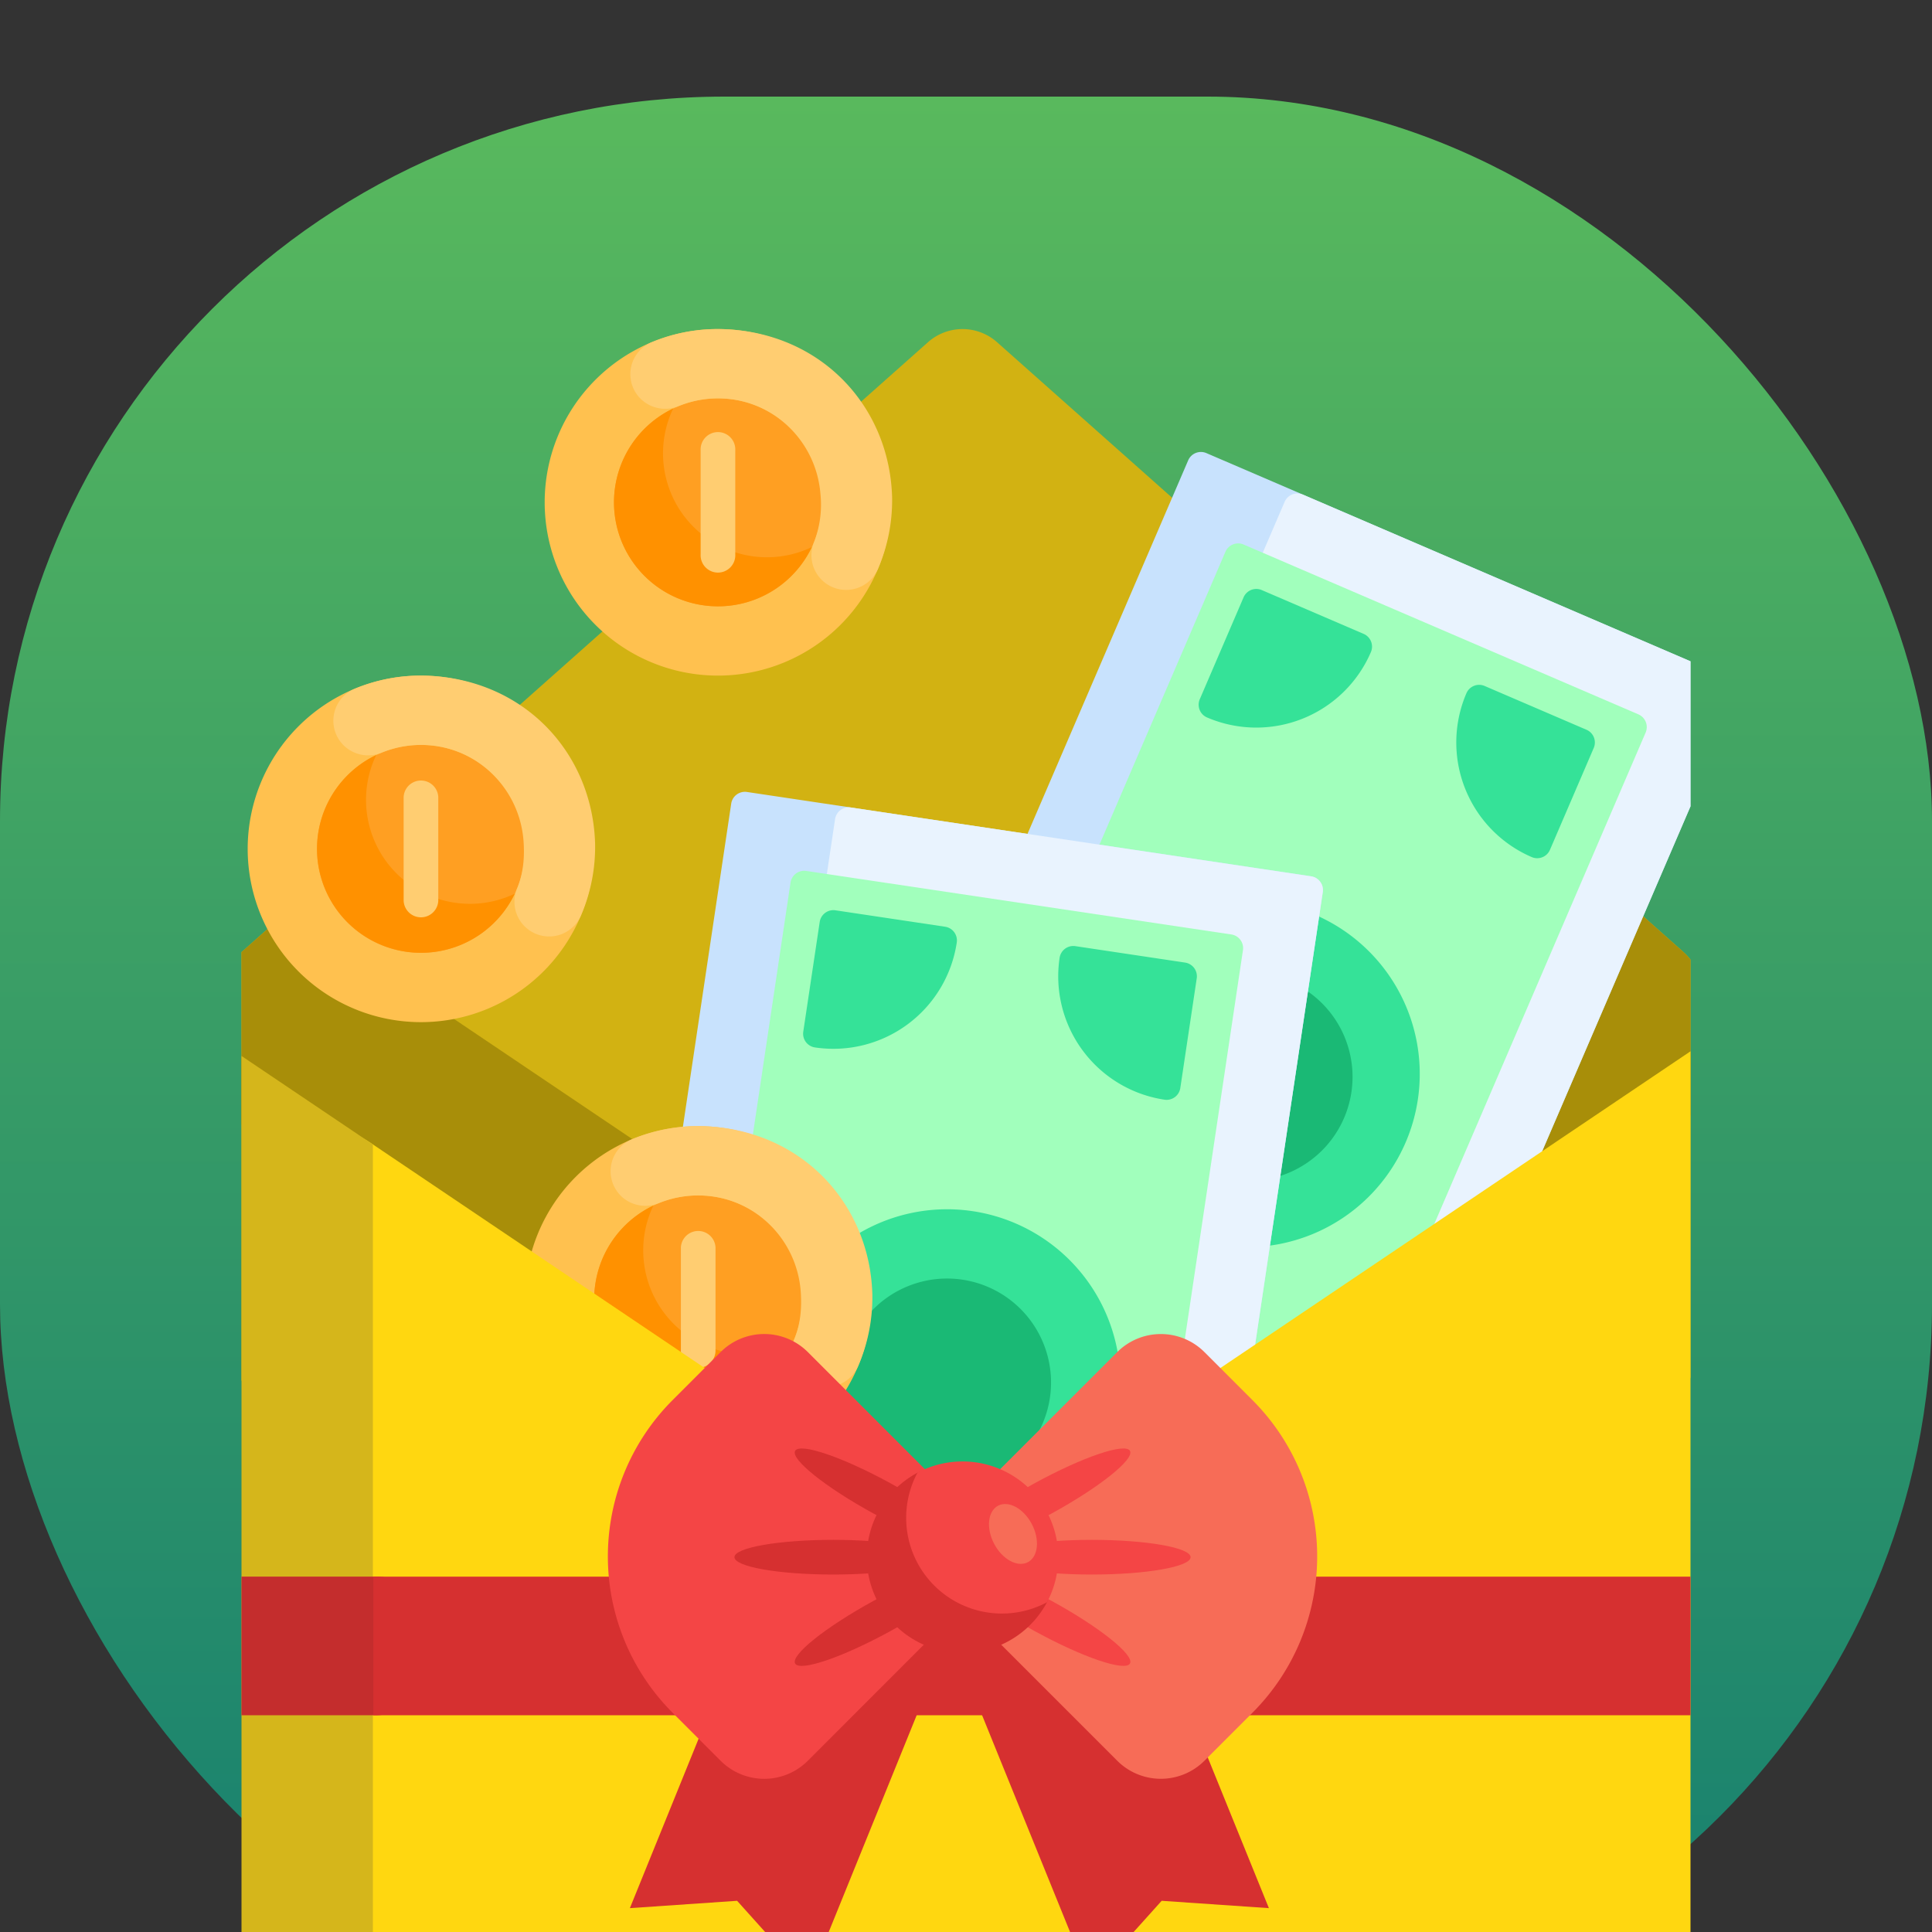 <svg width="40" height="40" fill="none" xmlns="http://www.w3.org/2000/svg"><rect width="100%" height="100%" fill="#333333" stroke="none"/><rect y="2" width="40" height="40" rx="15" fill="url(#paint0_linear_3194_15313)"/><g clip-path="url(#clip0_3194_15313)"><path d="M35.217 20.517V26.5a9.433 9.433 0 01-9.433 9.433H14.673C9.132 35.933 4.64 31.441 4.64 25.9v-5.383c0-.308.131-.6.361-.805L19.213 7.085a1.076 1.076 0 011.43 0l14.212 12.627c.23.204.362.497.362.805z" fill="#D2B212"/><path d="M35.217 20.517v1.623c0 .727-.362 1.407-.965 1.813l-14.324 9.652-14.212-9.577a2.438 2.438 0 01-1.076-2.022v-1.49c0-.307.131-.6.361-.804l1.011-.898 1.707 1.15 12.21 8.226 13.915-9.376 1.011.898c.23.204.362.497.362.805z" fill="#A88E09"/><path d="M25.678 37.642l-10.85-4.667a.287.287 0 01-.15-.377L24.6 9.531a.287.287 0 01.377-.15l10.85 4.666a.287.287 0 01.15.377l-9.922 23.067a.287.287 0 01-.377.15z" fill="#C8E2FD"/><path d="M25.678 37.642l-8.852-3.808a.287.287 0 01-.15-.377l9.921-23.067a.287.287 0 01.377-.15l8.852 3.807a.287.287 0 01.15.377l-9.921 23.067a.287.287 0 01-.377.15z" fill="#E9F3FE"/><path d="M24.34 37.066l-8.173-3.515a.287.287 0 01-.15-.377l9.354-21.75a.287.287 0 01.377-.15l8.173 3.516a.287.287 0 01.15.377l-9.354 21.749a.287.287 0 01-.377.15z" fill="#A1FFBC"/><path d="M24.448 25.555a3.588 3.588 0 112.835-6.591 3.588 3.588 0 01-2.835 6.591zm3.935-12.054a.287.287 0 00-.15-.377l-2.109-.907a.287.287 0 00-.377.15l-.907 2.11a.287.287 0 00.15.377 2.583 2.583 0 003.393-1.353zm3.33 4.244a.287.287 0 00.377-.15l.907-2.11a.287.287 0 00-.15-.376l-2.11-.907a.287.287 0 00-.376.15 2.583 2.583 0 001.352 3.393z" fill="#35E298"/><path d="M27.843 23.11a2.153 2.153 0 11-3.955-1.701 2.153 2.153 0 013.955 1.701z" fill="#1AB975"/><path d="M18.949 42.888l-2.881-.431a4.735 4.735 0 01-3.984-5.383l3.055-20.436a.287.287 0 01.326-.241l11.68 1.746c.157.023.265.17.242.326l-3.055 20.435a4.735 4.735 0 01-5.383 3.983z" fill="#C8E2FD"/><path d="M18.949 42.888l-.731-.11a4.736 4.736 0 01-3.983-5.383l3.054-20.435a.287.287 0 01.326-.242l9.53 1.425c.157.023.265.17.242.326l-3.055 20.435a4.735 4.735 0 01-5.383 3.983z" fill="#E9F3FE"/><path d="M17.508 42.672a4.736 4.736 0 01-3.983-5.383l2.842-19.016a.287.287 0 01.327-.241l8.799 1.315c.157.023.265.17.241.326L22.892 38.69a4.735 4.735 0 01-5.384 3.983z" fill="#A1FFBC"/><path d="M19.078 32.172a3.587 3.587 0 111.06-7.096 3.587 3.587 0 01-1.06 7.096zm.731-12.66a.287.287 0 00-.241-.325l-2.27-.34a.287.287 0 00-.327.242l-.34 2.27a.287.287 0 00.242.327 2.583 2.583 0 002.936-2.173zm4.302 3.256a.287.287 0 00.326-.242l.34-2.27a.287.287 0 00-.242-.327l-2.27-.34a.287.287 0 00-.327.242 2.583 2.583 0 002.173 2.937z" fill="#35E298"/><path d="M21.737 28.942a2.152 2.152 0 11-4.258-.637 2.152 2.152 0 014.258.637z" fill="#1AB975"/><path d="M18.452 10.4a3.587 3.587 0 11-7.175 0 3.587 3.587 0 017.175 0zM12.303 17.575a3.587 3.587 0 11-7.175 0 3.587 3.587 0 017.175 0zM18.043 26.903a3.587 3.587 0 11-7.175 0 3.587 3.587 0 017.175 0z" fill="#FFC14F"/><path d="M14.865 8.248a2.152 2.152 0 100 4.305 2.152 2.152 0 000-4.305zm-6.15 7.175a2.152 2.152 0 100 4.305 2.152 2.152 0 000-4.305zm5.74 9.327a2.152 2.152 0 100 4.305 2.152 2.152 0 000-4.305z" fill="#FF9F22"/><path d="M16.808 11.327a2.153 2.153 0 11-2.87-2.87 2.152 2.152 0 002.87 2.87zm-6.15 7.175a2.152 2.152 0 11-2.869-2.87 2.152 2.152 0 002.87 2.87zm5.74 9.327a2.153 2.153 0 11-2.87-2.87 2.152 2.152 0 002.87 2.87z" fill="#FF9100"/><path d="M15.223 11.477V9.324a.359.359 0 10-.717 0v2.153a.359.359 0 10.717 0zm-1.961-3.222a.717.717 0 01.225-1.168c.456-.19.959-.29 1.486-.272 2.023.065 3.442 1.593 3.497 3.477a3.593 3.593 0 01-.292 1.486.717.717 0 11-1.32-.565 2.15 2.15 0 00.128-.989c-.083-1.042-.903-1.886-1.945-1.969a2.155 2.155 0 00-.989.152.726.726 0 01-.79-.152zM9.074 18.651V16.5a.359.359 0 00-.717 0v2.152a.359.359 0 00.717 0zM7.113 15.43a.717.717 0 01.225-1.168c.456-.19.959-.29 1.486-.272 2.023.065 3.442 1.593 3.497 3.477a3.592 3.592 0 01-.292 1.486.717.717 0 11-1.32-.565c.124-.302.157-.638.129-.99-.083-1.04-.904-1.885-1.946-1.968a2.156 2.156 0 00-.988.152.726.726 0 01-.791-.152zm7.701 12.549v-2.153a.359.359 0 00-.717 0v2.153a.359.359 0 00.717 0zm-1.961-3.222a.717.717 0 01.225-1.168c.456-.19.959-.289 1.486-.272 2.023.066 3.442 1.594 3.497 3.478a3.59 3.59 0 01-.292 1.485.717.717 0 11-1.32-.565c.123-.302.156-.637.128-.989-.083-1.042-.903-1.885-1.945-1.968a2.155 2.155 0 00-.989.15.726.726 0 01-.79-.15z" fill="#FFCD71"/><path d="M35.217 21.62v28.166l-.757.343.036 2.144c-.032.047.656.33.624.378a18.4 18.4 0 01-10.164 7.344c-.15.042-.085-.132-.236-.093a18.35 18.35 0 01-3.745.556c-.185.008-.586.229-.772.231a18.465 18.465 0 01-3.75-.326c-.168-.032-.193-.21-.36-.247a18.219 18.219 0 01-2.273-.66c-.126-.045-.396.051-.52.003a18.304 18.304 0 01-2.892-1.424c-.106-.064.005-.344-.1-.41a18.422 18.422 0 01-1.78-1.287c-.088-.072-.391.07-.478-.004-.12-.101-.238-.204-.355-.309a2.033 2.033 0 01-.682-1.514V23.375c.226.051.449.145.66.287l12.255 8.258L35.217 21.62z" fill="#FFD710"/><path d="M7.72 23.695v39.699a18.482 18.482 0 01-1.826-1.872c-.41-.486-.818-4.102-.818-4.102l-.436-.287V21.62l3.08 2.075z" fill="#D5B61B"/><path d="M7.801 32.642c.556 0 1.001.458.986 1.013-.008.294-.017.614-.027.904a.986.986 0 01-.985.954H4.74a20.27 20.27 0 01-.1-.148v-2.723H7.8z" fill="#C42D2D"/><path d="M26.271 39.506l-2.22-.152-1.487 1.656-2.908-7.167-2.908 7.167-1.487-1.656-2.22.152 3.668-9.042 2.947 1.195 2.947-1.195 3.668 9.042z" fill="#D63030"/><path d="M35.217 32.642v2.722l-.09.149H7.73v-2.87h27.486z" fill="#D63030"/><path d="M19.804 31.32l3.327-3.326a1.277 1.277 0 011.806 0l.993.993a4.578 4.578 0 010 6.474l-.993.993a1.277 1.277 0 01-1.806 0l-3.327-3.327a1.277 1.277 0 010-1.806z" fill="#F76C57"/><path d="M20.052 33.127l-3.326 3.327a1.277 1.277 0 01-1.807 0l-.993-.993a4.578 4.578 0 010-6.474l.993-.993a1.277 1.277 0 011.807 0l3.326 3.327a1.277 1.277 0 010 1.806z" fill="#F44545"/><path d="M19.296 32.24c0 .198-.915.359-2.045.359-1.129 0-2.045-.161-2.045-.36 0-.197.916-.358 2.045-.358 1.13 0 2.045.16 2.045.359zm-.868-1.535c-.99-.542-1.871-.84-1.966-.666-.095.173.63.754 1.622 1.296.99.542 1.87.84 1.966.667.095-.174-.631-.755-1.622-1.297zm1.622 1.773c-.095-.174-.976.125-1.966.667-.991.542-1.717 1.122-1.622 1.296.095.174.975-.125 1.966-.667.99-.542 1.717-1.122 1.622-1.296z" fill="#D63030"/><path d="M20.56 32.24c0-.198.916-.359 2.045-.359 1.13 0 2.045.16 2.045.359 0 .198-.916.359-2.045.359-1.13 0-2.045-.161-2.045-.36zm.869 1.534c.99.542 1.87.84 1.966.667.095-.174-.631-.754-1.622-1.296-.99-.542-1.871-.84-1.966-.667-.095.174.63.754 1.622 1.296zm-1.622-1.772c.095.173.975-.125 1.966-.667.99-.542 1.717-1.123 1.622-1.296-.096-.174-.976.124-1.967.666-.99.543-1.716 1.123-1.621 1.297z" fill="#F44545"/><path d="M21.68 33.167a1.982 1.982 0 11-2.671-2.683c.09-.047.192.035.17.133a1.988 1.988 0 002.364 2.373c.102-.022.186.084.137.177z" fill="#D63030"/><path d="M21.91 32.24c0 .337-.085.655-.233.933a1.982 1.982 0 01-2.682-2.682 1.982 1.982 0 012.915 1.748z" fill="#F44545"/><path d="M21.362 31.553c.17.322.134.676-.08.79-.216.113-.528-.056-.699-.379-.17-.323-.134-.676.081-.79.215-.113.528.056.698.379z" fill="#F76C57"/></g><defs id="defs76"><linearGradient id="paint0_linear_3194_15313" x1="20" y1="42" x2="20" y2="2" gradientUnits="userSpaceOnUse"><stop stop-color="#157E70" id="stop68"/><stop offset="1" stop-color="#59B95D" id="stop70"/></linearGradient><clipPath id="clip0_3194_15313"><path fill="#fff" transform="translate(5 6)" id="rect73" d="M0 0h30v36H0z"/></clipPath></defs></svg>
